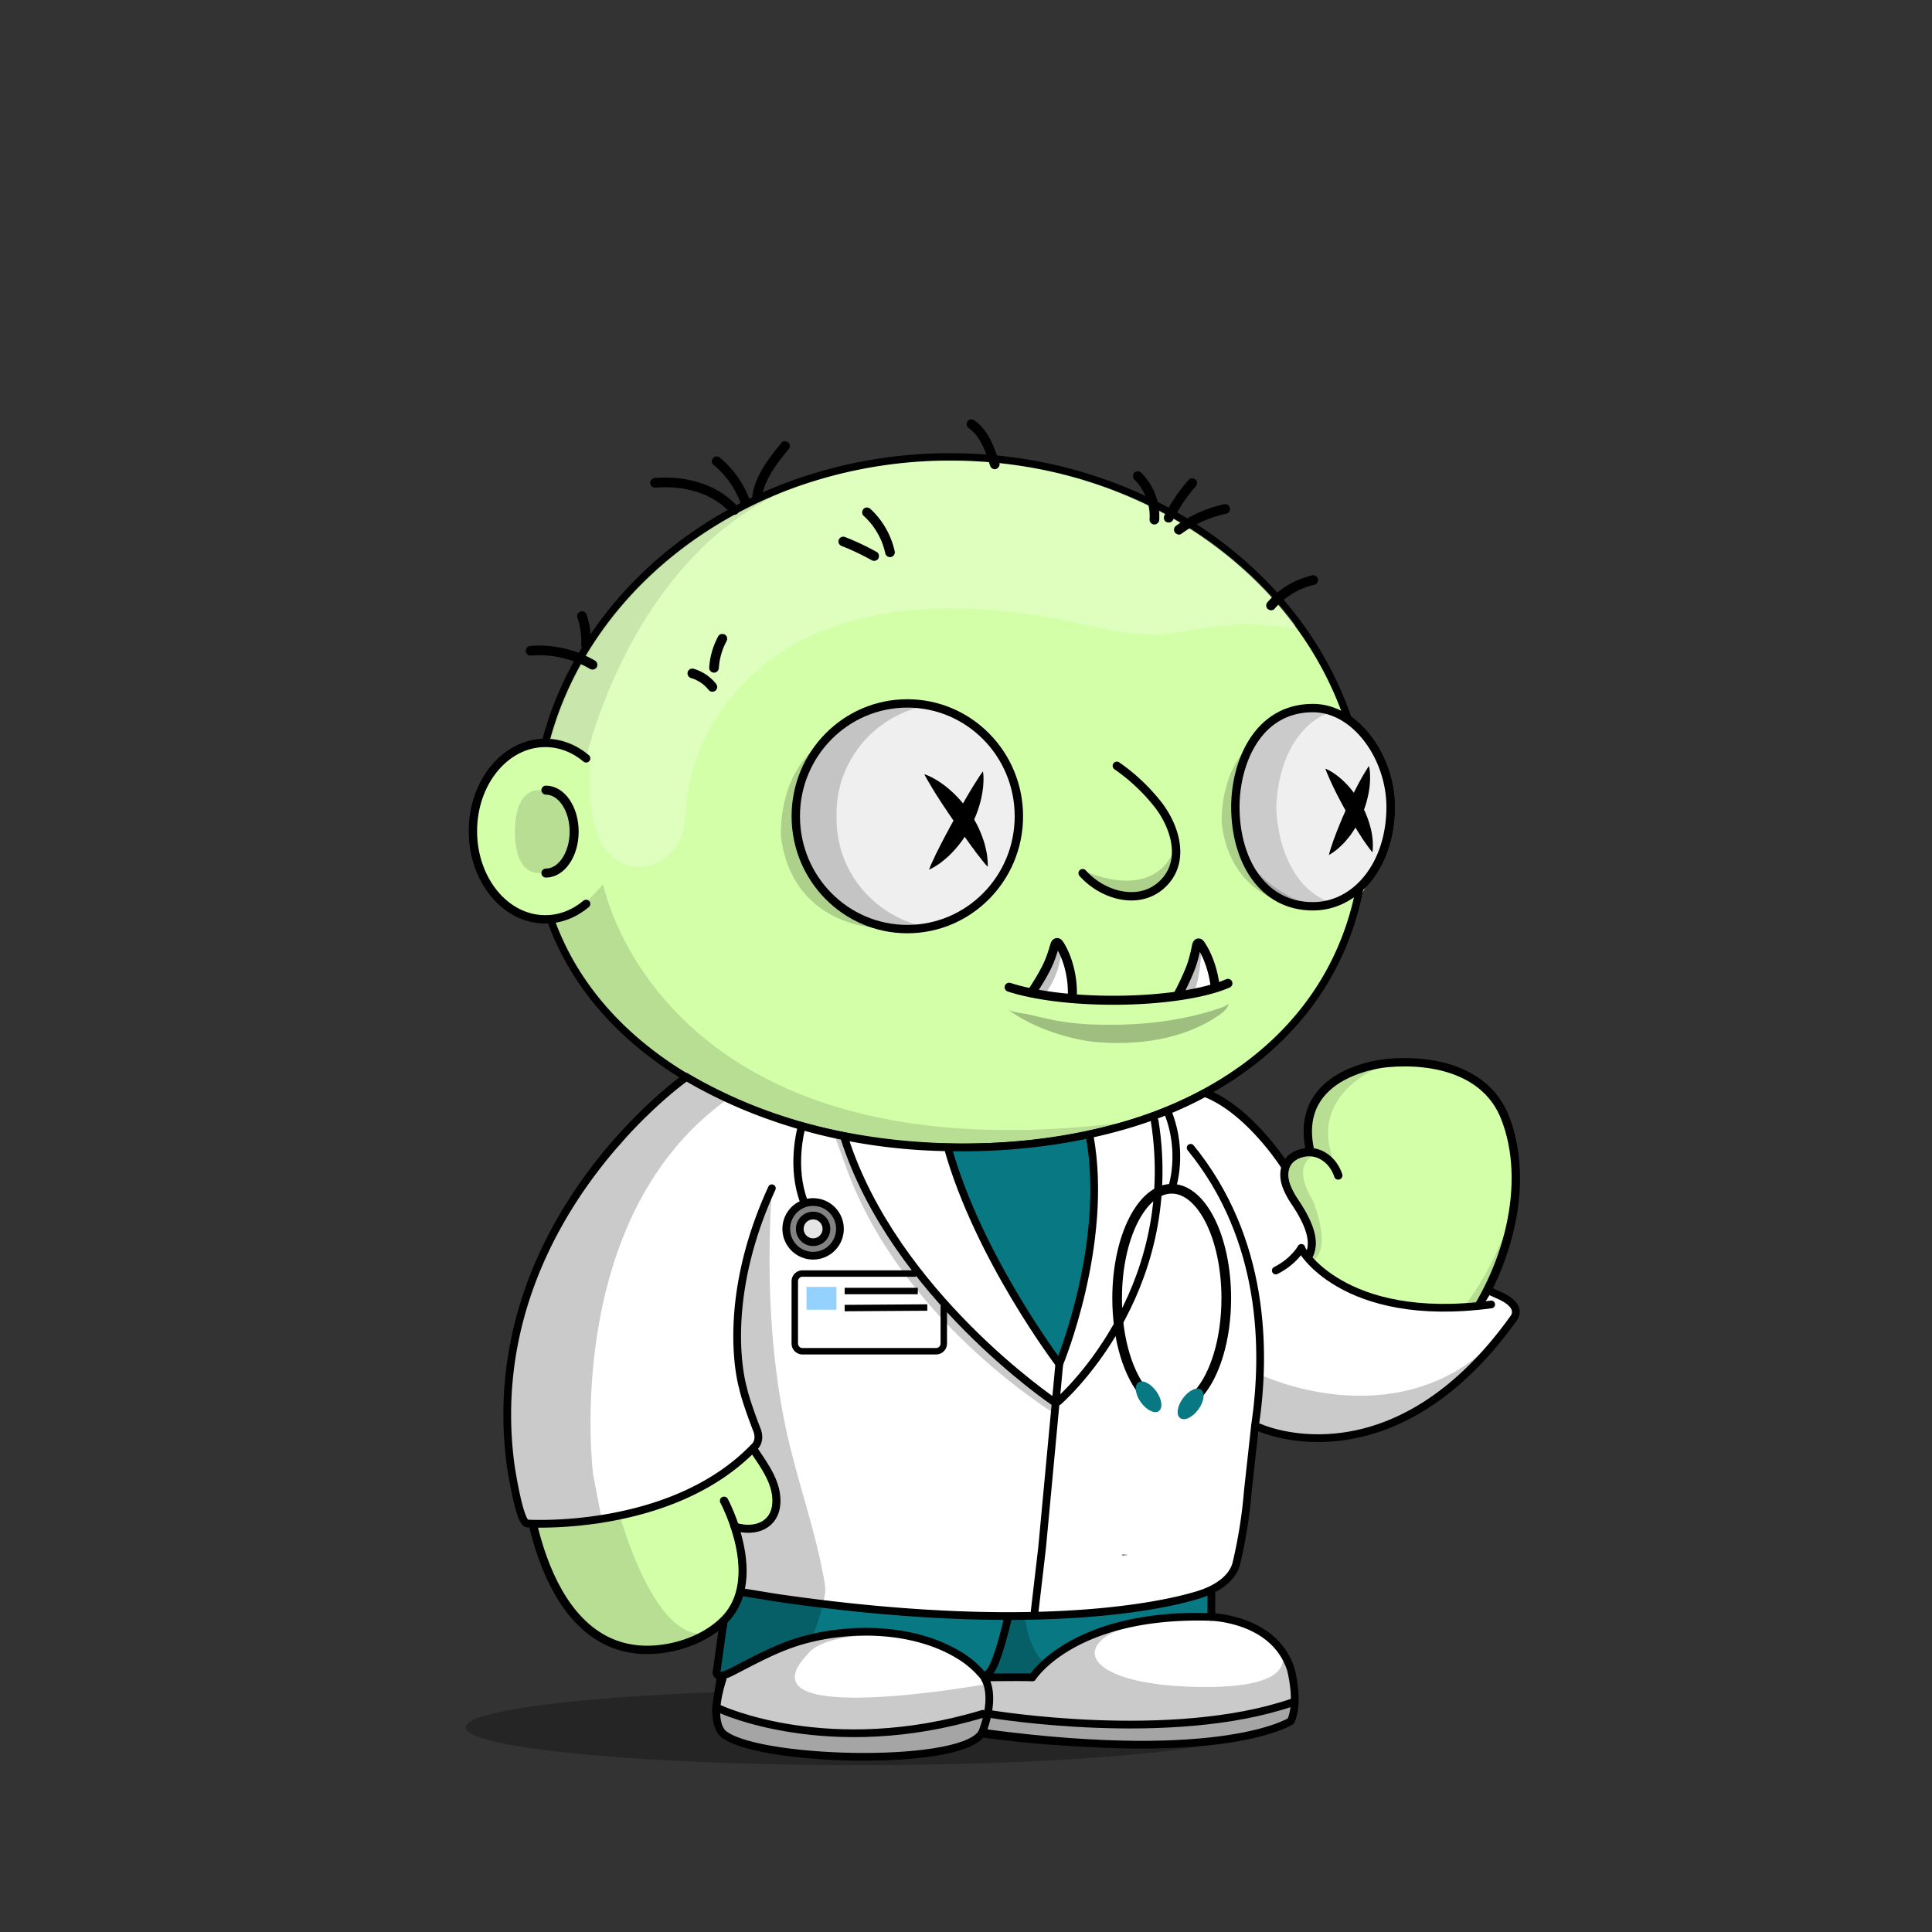 <svg xmlns="http://www.w3.org/2000/svg" xmlns:xlink="http://www.w3.org/1999/xlink" viewBox="0 0 3000 3000" width="100%" height="100%"><rect x="0" y="0" width="3000" height="3000" fill="#333333" stroke="none"/><defs><style>.cls-1-45{opacity:0.27;}.cls-2-45{fill:#d3ffa9;}.cls-3-45{opacity:0.13;}.cls-4-45,.cls-5-45{fill:none;stroke:#000;stroke-linecap:round;stroke-miterlimit:10;}.cls-4-45{stroke-width:13px;}.cls-5-45{stroke-width:14px;}</style></defs><g id="body_ground_shadwo-45" data-name="body ground shadwo"><ellipse class="cls-1-45" cx="1334.82" cy="2682.24" rx="612.02" ry="58.67"/></g><g id="body_color_copy_6" data-name="body color copy 6"><path class="cls-2-45" d="M1075.21,1684.92l-86.3,76.44-81.19,108.46-57.17,122.51-32.25,136.1-6.75,96.68,6.35,91.23L835,2395.21l31.39,75.86,38.09,50.13,47.54,31,78.62,9.8,53.8-18.18,39.91-27.63,14.26-12.89-9.88,50-15.22,91.24,2.66,29.33,13.85,17,51.09,17.73,78.1,16.35h75.62l66.58-5.32,48.93-8.42,52-13.82,24.82-6.52,41.94,6.07,126.13,9.16,99.75-.28,77.23-5.54,66.85-9.41,35-7.15,26.94-20.17,3.93-17.17-4.13-32.14-26.1-52.19-43.66-30.74-77-13.9,10.76-205.51s11.6-13.31,15.48-16.39,47-58.42,47-58.42l25-55.24,10.56-19.26,31.14,13.27,62.08,11.3,70.55-7.08,44-23.38,49.3-35.46,42.09-44.1,45.13-60.73,24.32-63.88,17.23-65.23,5.15-65.54-6.61-53.5-17.62-48.7-32.84-34.56-44.43-25.16-50.48-7-43.5-2.38-47.62,10.35-47.78,27.42L2036,1718.43l-4.92,39.57,4.92,33.29-26.16,5.63-11.5,8.85-4.35,6.33-38.65-58.25-40.72-31.51-40.6-26.81,31.43-17.16,63.7-49.54,45.12-49.55L2062,1514.7l25.66-53.08,19.46-60.16,51.16-91.84s1-80.93.15-82.7-29.24-83.39-29.24-83.39l-42.42-40.22-26.54-55.74-22.12-48.66-38.92-53.08-40.7-42.47-35.39-32.73-84.93-62.81-67.24-33.62-70.78-27.43-73.43-21.23L1533,712.27l-76.08-3.54-109.71,10.61-100.85,26.55-81.4,33.62-67.24,37.15-77,58.39L963.2,934.33l-61.93,81.39-29.2,69-23.37,63.1-6.32,5.84L794.78,1169l-33.87,33-22.55,52v62.59l15.25,50.65L781,1405l52.34,22.55,25.51,2.22,26.54,65.47,44.24,61.93,38.93,41.58,61.93,50.43,47.77,29.19Z"/></g><g id="body_shadow" data-name="body shadow"><g class="cls-3-45"><path d="M1094.33,1787.19s-201.47,157.92-147.5,509.15c0,0,56.62,258.34,152.17,239.76l-45.17,19.08L987.54,2562l-45-14-53-42.94L852,2442.22s-19.3-58-20-60.58-15.21-73-15.21-73l-4.07-66,3.05-93.58,14.8-87.89,24.13-80.54,29.56-68.17,35.67-59,31.53-47.85,30.94-37.14,43.33-39.74,34.35-32.8,20.29-14.44-27.3-18.43-64-47.48-59.57-58.39-27.71-38.8-42.45-63.51-.62-25.09,42.47-18.58,35.39-38s89.35,468.89,829,367.15c13.61-1.87-115.08,25.45-101.63,22.66l90.13-18.72,59.92-21.23,59.94-27.48,16.88,11.15s-138.51,121.21-481.78,97.32S1157.34,1736.76,1094.33,1787.19Z"/><path d="M887.11,1291.31c0,35.64-22.14,64.54-49.45,64.54s-38.13-28.59-38.13-64.23,10.82-64.85,38.13-64.85S887.11,1255.67,887.11,1291.31Z"/><path d="M1573.17,2594.76c5-22.44,11.15-45.09,15.5-66,9.65-46.4,21-93.08,27.47-140,1.38-10.09,10.82-41.24-4.4-41.86a345.39,345.39,0,0,0-47.38,1.36l-45,207c-2.76,12.73-5.54,25.71-4.26,38.67,1.7,17.12,10.15,32.84,11.64,50,1.1,12.68-9.17,31.37,0,42.38,4.14,5,11.17,6.24,17.6,7.11,54.93,7.46,110,10.25,165.29,12.64h.92l112.2-1.68a17.54,17.54,0,0,0,1.77-.12l105.39-13.38,40.32-6.53a15.92,15.92,0,0,0,7-3l13.67-10.24c19.81-14.84,7.66-38.52,6.72-57.27l-8.71-23.49-9.17-10c5.94,6.46-12.78,24.53-16.48,27.49-13.29,10.63-30,17-46.12,22-49.56,15.11-100.57,18.33-151.92,21.17-41.23,2.29-82.9,2.88-123.77-3.88-14.26-2.36-29.29-5.19-42.53-11.13C1581.78,2628.28,1568.73,2614.52,1573.17,2594.76Z"/><path d="M1964,2021.1s239.6,257.11,382-130.4l-20.31,76.86L2277.13,2057l-57.28,64.14-72.94,47.35-81.48,18.63-48.89-5-53.72-19.66v-31.7l5.41-52.55Z"/><path d="M2047.55,1791.7s-47.47,7.88-9.43,71.58c0,0,38.93,88.47-12.38,101.74,0,0,7.07-21.24,8.84-23s-1-30.6-1-30.6l-15.51-33.06s-18.7-31.29-20.56-36,4.37-40.57,4.37-40.57l22.84-10.07,20.1-2.71Z"/><path d="M2158.44,1650.06s-139.78,42.47-82.27,165.44l-16.53-15s-22.62-9.72-24.28-13.26-4.87-29.41-4.59-31.07,5.2-35,5.2-35l19.58-28,29.33-21.85Z"/><path d="M910.12,1177.54s78.74-358.22,369.81-437l-115,38.93-81,47.6-83.15,68.5-73.31,85.71-52.94,78.26-27.88,94,40.48,9.18Z"/><path d="M1527.19,2638.53,1517,2606.15a27.42,27.42,0,0,1,.89,6.92c0,37.38-77.63,67.68-173.4,67.68s-173.4-30.3-173.4-67.68c0-10.07,8.47-24.59,18.57-33.18l1.72-5.79a2.09,2.09,0,0,1-2.82-2.32L1229,2372.66a44.63,44.63,0,0,1,51.53-35c28.26,5,69.15,9.6,119.68,9.6-108.73,0-195.06-106.63-211.45-199.06-8.65-48.77-14.07-95.19-13.38-144.66.75-52.56,2.46-108.52,10.89-166.33a2.09,2.09,0,0,0-4-1.14c-22.2,50.76-92.27,233.07-29,385.72a1.4,1.4,0,0,0,.15.3l43,70.9a2.56,2.56,0,0,1,.24.56l4.42,17a62.9,62.9,0,0,1-1.35,36.2l-4.83,14.12a2.11,2.11,0,0,1-1.14,1.24l-26.61,11.66a2.06,2.06,0,0,1-1.07.16l-21.94-2.52a2.1,2.1,0,0,0-2.27,2.61l7.71,29.28a1.59,1.59,0,0,1,.06.38l3.63,49.69a2.11,2.11,0,0,1-.08.75l-14.6,49.1-.06.26-24.2,149.68a2.1,2.1,0,0,0,0,.79l6,26.41a2.08,2.08,0,0,0,1.18,1.45l59.31,26.68a2,2,0,0,0,.49.15l69,12.26.26,0,84.09,4h.26l60.19-4.53.24,0,83.39-16a1.05,1.05,0,0,0,.24-.06l40.42-13a2.09,2.09,0,0,0,1.43-1.73l6.33-50.94"/><path d="M1918.06,2248.79s-59.53,81.86-149.77,94c0,0,23,15,91.12-2.65l4.42-20.35,8.85-16.81,10.48-10.21"/></g></g><g id="Base_Body_V3" data-name="Base Body V3"><path class="cls-4-45" d="M1124.34,2330.45s65.27,121.25,0,185.71c-26,25.66-63.7,40.75-100.54,44.76-169.74,18.5-211.9-213.21-212.25-327.21-1.19-384.43,268.87-552.24,268.87-552.24"/><path class="cls-4-45" d="M1188.61,1822.33c-25.84,55.2-43,113.78-52.34,173.17-9.26,58.83-13.91,121.32.77,179.71,4.69,18.63,10.62,36.6,19.91,53.7,18.31,33.72,51.4,65.64,48.8,105.78-2.14,33.08-31.85,46-64.61,36.29"/><path class="cls-4-45" d="M1875.87,1822.33s102.57,98.45,91,287.14c0,0-3.62,117-95.28,193.58a25.6,25.6,0,0,0-9.21,18.23c-1.49,27.45-5.31,101.95-8.34,196,0,0,145.74-10.32,150.89,129,.65,17.51-12.29,33-30.87,37.34-61.79,14.38-217.56,40-453.39,7.15,0,0-171.42,71-375.08,8-21.91-6.79-35.72-26.6-33-47.6,3.64-28.11,11-75.14,26-147.9"/><path class="cls-4-45" d="M1142.45,2598.2s115.4-73.83,237.21-58.6,165.4,61,141,151.19"/><path class="cls-4-45" d="M1854.07,2517.33s-133.35-.74-200.62,45.13"/><line class="cls-4-45" x1="1511.37" y1="2594.76" x2="1564.29" y2="2347.39"/><path class="cls-4-45" d="M1962.82,2162.51c234.13,119.66,454.59-224.88,374-427.73-28.07-70.68-107.32-90.8-182.53-84.12,0,0-145.76,11-120.63,133.23"/><path class="cls-4-45" d="M2078,1825.24c-8.17-25.5-34.33-44.87-63.48-32.33-21.57,9.27-24.07,30.78-17,49.43a121.09,121.09,0,0,0,13,24.25c40.21,59.72,25.13,80.86,13.07,95.56"/><path class="cls-4-45" d="M1994,1809.24s-53-83.28-120-110.78"/><path class="cls-4-45" d="M910.12,1403.57c-18.06,15.13-39.93,24-63.49,24-62,0-112.3-61.34-112.3-137s50.28-137,112.3-137c23.56,0,45.43,8.85,63.49,24"/><path class="cls-5-45" d="M847.68,1226.92c24.22,0,43.86,28.83,43.86,64.39s-19.64,64.39-43.86,64.39"/><path d="M2129.2,1143.53a144,144,0,0,0-31.17-30.72,536.58,536.58,0,0,0-23-56.35c-32.82-68.83-79.79-130.63-139.61-183.69s-129.34-94.63-206.81-123.7c-80.17-30.08-165.32-45.33-253.08-45.33a723.09,723.09,0,0,0-219.4,33.67,674.64,674.64,0,0,0-187.55,93.24c-56,39.93-104,87.44-142.51,141.21-39.24,54.78-67.57,114.53-84.18,177.58a5.75,5.75,0,0,0,11.12,2.93c16.26-61.69,44-120.17,82.41-173.82,37.78-52.73,84.83-99.34,139.84-138.54a663,663,0,0,1,184.36-91.64,711.53,711.53,0,0,1,215.91-33.13c86.38,0,170.17,15,249,44.6,76.14,28.57,144.52,69.46,203.22,121.54s104.7,112.6,136.85,180a522.14,522.14,0,0,1,24.57,61.08c1.7,1.17,3.39,2.41,5.06,3.7.85.67,1.71,1.35,2.55,2l.54.43c.91.76,1.82,1.54,2.72,2.34l.82.73c.88.79,1.76,1.59,2.63,2.42.22.2.43.42.65.63a141.8,141.8,0,0,1,14.69,16.6c21.6,28.51,34,65.55,34,101.63,0,40.38-11.31,77.31-31.91,104.43h0c-.65.86-1.31,1.7-2,2.53-.89,1.11-1.79,2.18-2.69,3.24l-1,1.09c-.6.69-1.2,1.36-1.81,2-.38.42-.77.83-1.16,1.25-.57.6-1.14,1.19-1.72,1.78-.39.4-.78.81-1.18,1.2-.91.9-1.83,1.8-2.76,2.66-20,109.66-76.83,202.64-167.34,272.26-54.72,42.09-120.47,74.65-195.41,96.79s-157.82,33.42-245.91,33.42c-73.58,0-145.3-7.85-213.16-23.33S1154,1714,1098,1684.31c-117.39-62.14-199.49-151.36-237.44-258a5.75,5.75,0,0,0-10.83,3.85c38.92,109.43,122.91,200.84,242.89,264.35,56.87,30.1,120.69,53.35,189.67,69.09,68.7,15.67,141.28,23.62,215.72,23.62,89.2,0,173-11.4,249.17-33.89,76.31-22.54,143.31-55.75,199.16-98.7,91.16-70.12,149-163.31,170.49-273.08a136.34,136.34,0,0,0,12.27-13.43c23.68-29.62,36.73-70.49,36.73-115.08C2165.83,1214.15,2152.48,1174.25,2129.2,1143.53Z"/></g><defs><style>.cls-1-98{fill:#087882;}.cls-2-98{fill:#fff;}.cls-3-98{opacity:0.21;}.cls-4-98{fill:#a5a5a5;}.cls-5-98,.cls-6-98,.cls-8-98{fill:none;}.cls-1-980-98,.cls-5-98,.cls-6-98,.cls-8-98,.cls-9-98{stroke:#000;}.cls-1-980-98,.cls-5-98,.cls-8-98,.cls-9-98{stroke-linecap:round;stroke-linejoin:round;}.cls-1-980-98,.cls-5-98,.cls-9-98{stroke-width:12px;}.cls-6-98{stroke-miterlimit:10;stroke-width:10px;}.cls-7-98{fill:#94d1ff;}.cls-8-98{stroke-width:15px;}.cls-9-98{fill:#828282;}.cls-1-980-98{fill:#e5e5e5;}</style></defs><g id="DOCTOR"><path class="cls-1-98" d="M1143.49,2378.43l9.19,46.17-4.2,50.83-24.14,40.73-6.93,21.53-4.28,55.46,9.83,8.21s48.6-23.46,50-24.14,73.08-30,73.08-30l65.57-11.95,80.86,1.88,57.26,14.11,52.28,27.53,26.72,26h69.82l27.7-24.83,51.88-33.4,64.3-26.7,67.37-7.18L1881,2508V2360.75l-35,14.58L1757,2391.81,1653.45,2404l-90.82-.65-48.94-2.17s-51.23-4.41-54.59-5.18-96-9.41-96-9.41l-109.65-17.88-52.7-11.16-13.18,11.16-20.7,5.17-22.59-1.29Z"/><path class="cls-2-98" d="M1063.1,1674.39l-50.45,42.43-49.43,59.57-53.57,57.71-51.27,83.11-35.76,81.07L802.85,2065l-11.59,67.2-3.59,67.6,3.1,57.15,16.7,89.57,11.29,19.1,67.8-1.51s77.88-11.3,82.94-12.36,88-28,88-28,38.65-11.35,72.63-41.05c3.43-3,47.41-49,47.41-49l-29-39.8,17.53,24.82,5,28.39,11.84,22,19.22,37.5v44l-26.81,23.48-31.72,4.31,9.86,30-3.2,60.63,160,25.28,85.11,8,116.14,2.4,133.49,2.65,100.09-7.11,91.93-19.19,54.86-18.07,28.23-36.15,28.78-212.69,26.94,4.5,34.78,12,56.17,1.69,57.76-10,80.19-34.82,51.75-37,39.31-37,39.81-46.5,18.19-27.85-5.64-14.78-31.9-18.59-13.41,21.32-96.41,3.67-139.66-40.73-44.47-45.46h8.6l5.29-22.42-16.28-41-23.93-36.09-6.62-20,4.22-16.66-57.12-67.69-21.22-18-44.95-25.25-47.17,22.8L1791.22,1734l-99.06,27.11,6.94,58.66-5.56,108.52-25,120.83-25.32,66.49-15.62-21.84-45.45-75.58-52.72-89.9-27.75-60.85L1477,1799.94l-5.21-17.63-112.59-9.09-83.65-16.94L1194,1730.87l-65.64-26.48Z"/><path class="cls-2-98" d="M1125.93,2604.73l-8.52,32.49-4.28,35.23,6.4,15.67,20.31,13.58,62.55,16s72.5,8,75.32,8.2,77.63,2,77.63,2,59.24-3,61.41-3.19,54.23-8,54.23-8l39.78-13.7,15.37-15.43,40.2,7.94s73.45,7.51,77,7.8,76.15,8.32,84,4.95,96.88-.33,96.88-.33,76.4-6.79,79.36-7.23,46.19-8.74,48.73-9.39,38.21-12.13,39.81-12.82,14.62-12,14.62-12l3.22-41.4-11-46.84s-26.09-33.72-28-35.26-44.71-23.77-44.71-23.77L1872,2508.62l-79,5.79-62.16,16.22-57.43,18.16-44.22,29.84-26.12,28.58-66.87-2.48-28.51-20.37-45.8-31.85L1401,2539.24l-50.6-5.08-67.77,6.36-48,6.34-40.23,18.36-40.24,18.35Z"/><path d="M1378.24,2539.7l17,1C1389.33,2540.23,1383.67,2539.92,1378.24,2539.7Z"/><path d="M1988.57,2562.78a33.76,33.76,0,0,0-3-5.2Z"/><path d="M1742.13,2413.93c.39.42.76.86,1.11,1.31,2.4-.24,5.3-.54,8.65-.93Q1747,2414.09,1742.13,2413.93Z"/><path class="cls-3-98" d="M2002.32,2586.24l-13.75-23.46c7.44,15.51,16.2,60.17-132.76,56.56-180-4.36-197.69-72.55-86.26-98.8l-44,5.5-49.76,21.18-32.62,22-18.21,13s-23.22-5.07-34.13-72.28c-5.31,1.13-10.62,1-16,.63-3.26-.07-6.53-.22-9.79-.51l-9.85,40.74-22.25,49,2.24,26-2.24-11s-390.81,71.13-278.57-46.4c0,0,19.16-32.9,123.84-28.69l-73-4.13-47.65,11.65s7.69-11.65,15.5-38.86c3.09-10.77,6.25-21.48,7.83-32.59,1.69-11.84-1.32-23.31-3.57-35-14.51-75.4-41.12-147.56-57-222.54-20.92-98.78-27.25-200.46-24.92-301.24q.82-36,3.16-71.86L1181,1887.17l-23.75,78.77-11.83,83.22v56.53l8.09,48.57,4.08,22,5.81,11.41,5.29,14.91,4.25,19.76-2,24.76,8,14.9,19.59,34.7,9.18,27-5.72,26.86-14.45,18.11-20.7,5.17-25.73-2.94,7.34,22.71,3.52,39.2-3.52,42.54-13.7,28.46L1123,2520.45l-5.56,41.68-4.27,37.52,23.95-4L1122,2607.21l-4.56,30-6.77,29.57,8.89,21.33,24,18.27,41.16,8.12,30.65,5.19,113.08,7.58h68.4L1462,2717l48.76-13.86,15.37-15.43,5-34.17,4.38-23.64.67,7.65-7,41.08,3.77,12.82,61.29,7.35,67.43,5.53,80.83,3.69s84.76-.23,89.14-.62,56.14-5,61.5-5.55,48.33-17.89,53.7-14.14,53-15.21,53-15.21l10.08-21.92Z"/><path class="cls-3-98" d="M1311.57,1768.28l26,65.82,75.7,131.84,76.35,83.22,72.27,68.73L1636,2176.3v17.63s-241.8-147.54-324.39-387.89l-16.5-44.89Z"/><path d="M1489.75,1791.89l69.72,56.72,42.29-2s-25.14-57.52-15.78-69.17l-96.23,4.85-5.13,4.77Z"/><path d="M1673.44,1786.86s32.43,112.36-40.83,309.3l12.25,21.73,13.77-31.42,14.81-47.31,18.72-66.87,6.94-79.69-.37-65.54-6.57-49.6v-16.31Z"/><path class="cls-3-98" d="M1956.25,2134.27s204.5,98.48,357-44.46l-33.56,38.76-39.22,34.67-64.12,36.59-49.46,18.92-55.75,12.9h-53l-42.43-8-26.94-9.36Z"/><path class="cls-3-98" d="M1063.1,1674.39l-47.26,39.75-58.11,68.17-58.18,66.3-51.87,79.72-25.06,70L800,2078.08l-12.29,84.08v52.09l5.21,60.68,5,29,20.92,61.71,12.11,7,104.44-7.6-14.45-76.17s-50.63-397.35,209.22-582.49l-32.39-18.56Z"/><polygon class="cls-1-98" points="1471.81 1782.31 1494.77 1848.61 1547.11 1958.52 1598.27 2045.09 1643.19 2115.65 1673.44 2039.16 1687.29 1958.52 1695.03 1899.23 1695.03 1840.98 1692.16 1782.31 1692.16 1761.15 1644.86 1770.04 1593.22 1776.39 1532.97 1782.31 1471.81 1782.31"/><path class="cls-4-98" d="M1109,2660.75l8.43,30.65,26.16,15,64.17,12.18s74.89,7.51,79.13,7.63,81.88,5.6,84,4.9,66.43-9.31,72.85-10.26S1500,2708.2,1500,2708.2l26.13-20.54s26.14,7.46,28.27,6.73,107.29,9.89,107.29,9.89,103.23,4.88,111.26,4.85,85.68-.62,85.68-.62l77.65-12.55,46.58-8.3,27-15.21.47-28.88-28.91,7.76-55.06,15.53-98.82,5.59s-84,5.84-88.94,6.13-65.19-6.13-65.19-6.13-64-2.76-68.22-3.47-72.25-8.23-72.25-8.23l-13.16,3.29-48.71,13.89-88.94,11.52-69.88,1.41-62.83-3.49-44.47-9.44-56.5-17.18-31.07-7.26Z"/><path class="cls-5-98" d="M1565.57,2510.44c-9.93,42.63-22,83.63-32.6,89.33"/><path class="cls-5-98" d="M2315.53,2025.52c-232.27,31.22-298.8-89.2-294.79-87.84,0,0-10.85,20.55-39.7,35.19"/><path class="cls-5-98" d="M1948.75,2214.25c17.43-117.38,15.35-290.35-99.93-431.94"/><path class="cls-5-98" d="M1123,2601.36a69.4,69.4,0,0,0,14.12-5.73c35.83-18.28,69.61-37.3,108.92-48.43,76.66-21.71,174.82-19.2,243.91,23.36a146.94,146.94,0,0,1,38.78,34.17s61.56-.83,74.39,0c0,0,63.35-100.84,277.89-94"/><path class="cls-5-98" d="M1692.16,1764.75c30,167-47.3,353.14-47.3,353.14l-26.7,285.5L1606.28,2505"/><path class="cls-5-98" d="M1643.19,2176.3S1835.55,2011,1793,1740.75"/><path class="cls-5-98" d="M1644.86,2117.89s-125.47-165.31-173-335.58"/><path class="cls-5-98" d="M1636,2176.3s-246.76-166.67-324.39-408"/><path class="cls-5-98" d="M1529.55,2607.21s17.1,24.24-3.42,80.45"/><path class="cls-5-98" d="M1117.41,2653.49s169.87,79.9,408.72,7.72"/><path class="cls-5-98" d="M2313.22,2004.69l18.07,8.23c34.22,16.53,19.2,33.88,19.2,33.88-188.65,263.67-393.73,170.27-393.73,170.27l-8-2.82-11.06,100.57A755,755,0,0,1,1920,2426.94c-5.75,23.95-29.58,38.76-51.12,46.75,0,0-195.41,75.1-661.86,7.47l-53.64-8.71"/><path class="cls-5-98" d="M2033.36,1947.16c6.43-15,5.88-38-22.81-80.57a121.09,121.09,0,0,1-13-24.25c-3.75-9.87-4.82-20.55-1.79-29.78l-1.76-3.32s-53-83.28-120-110.78l-3.84-1c-50.06,27.29-104.51,46.27-159.85,59.54-85.79,20.59-174.55,27.47-262.6,23.82-85.88-3.56-171.31-19.36-252.31-48.28a758.19,758.19,0,0,1-130.78-60.84l-1.51,2.67S743.34,1901,792.88,2274.93c0,0,13.49,91.2,25.88,90.72,0,0,224,14.69,352.2-118.51,0,0,12.06-9.23,3.65-28.7,0,0-16.58-42.42-21.12-64.18,0,0-38.4-127.29,45.07-309.13"/><path class="cls-5-98" d="M1881,2473.77v37s97.76,2.21,123.42,81.28c0,0,13.68,50.86,0,80.4,0,0-102.61,67.89-471.42,19l-6.84-3.74c-20.53,56.2-340.32,49-400.17,6.61,0,0-27.93-12.67-4-87.06l1-5.85c-14.24,3.54-9.83-8.21-9.83-8.21l8.56-62.17,2.65-14.82c38.79-38.31,31.48-96.68,19.15-137.73l-2.35-7.45c32.76,9.68,62.47-3.21,64.61-36.29,2-30.84-17.07-56.83-34.32-82.51"/><path class="cls-5-98" d="M1539.24,2661.76s279.3,46.5,467.43-18.19"/><path class="cls-6-98" d="M1465.51,2027.21v59a12,12,0,0,1-12,12H1246.14a12,12,0,0,1-12-12v-96.68a12,12,0,0,1,12-12h176.28"/><line class="cls-6-98" x1="1311.57" y1="2004.69" x2="1425.18" y2="2004.69"/><line class="cls-6-98" x1="1311.57" y1="2031.16" x2="1439.88" y2="2030.31"/><rect class="cls-7-98" x="1252.36" y="1998.28" width="46.46" height="35.41"/><path class="cls-8-98" d="M1779.39,2165.92c-26.62-28.68-44.71-85.07-44.71-149.93,0-93.93,37.93-170.07,84.73-170.07s84.74,76.14,84.74,170.07c0,63.93-17.58,119.62-43.57,148.67"/><ellipse class="cls-1-98" cx="1791.46" cy="2180.15" rx="14.78" ry="27.43" transform="matrix(0.81, -0.58, 0.58, 0.81, -932.07, 1442.06)"/><ellipse class="cls-1-98" cx="1848.82" cy="2180.15" rx="27.43" ry="14.78" transform="translate(-1002.62 2381.26) rotate(-53.74)"/><path class="cls-5-98" d="M1819.41,1845.92s19.72-55.22-6.18-119.41"/><path class="cls-5-98" d="M1243.78,1753.85s-15.91,58.91,4.78,112.64"/><circle class="cls-9-98" cx="1262.59" cy="1908.18" r="41.69"/><circle class="cls-1-980-98" cx="1262.59" cy="1908.18" r="20.69"/></g><defs><style>.cls-1-287{fill:#fff;opacity:0.24;}</style></defs><g id="Hair_BalD_Hairs" data-name="Hair_BalD Hairs"><path class="cls-1-287" d="M916.28,1182.4c-1.87,35.57-.91,73,9.69,107.3,9.28,30,28.64,52.91,61.35,55.64,35.58,3,65.47-22.6,73.33-56.5,3.59-15.49,4.1-31.51,5.89-47.32,13-115.17,96.09-213.91,201.46-258.25,118.51-49.86,249.32-44.94,373.34-22.52,57.28,10.35,118.78,30.8,177.38,22.63,35.51-5,70.94-13,106.88-14.1a381.85,381.85,0,0,1,80.51,6.53,4.35,4.35,0,0,0,4.29-6.86h0a588.79,588.79,0,0,0-80.87-87.57c-58.71-52.08-127.08-93-203.23-121.54-78.87-29.59-162.66-44.6-249-44.6a711.63,711.63,0,0,0-215.91,33.13A663.27,663.27,0,0,0,1077,840c-55,39.2-102.06,85.81-139.83,138.54-37.34,52.12-64.57,108.8-81,168.55,0,0,34.11,1.72,60.45,26.16a5.79,5.79,0,0,1,1.88,4.09,6.05,6.05,0,0,1-1.45,4.05Z"/><path d="M1145.48,786.56a129.26,129.26,0,0,0-41.79-30.36,163.7,163.7,0,0,0-55.45-14,196.64,196.64,0,0,0-31.08.08,8,8,0,0,0-5.3,2.2,7.59,7.59,0,0,0-2.2,5.3c.17,3.8,3.31,7.83,7.5,7.5a191,191,0,0,1,40.63,1l-2-.27a152.55,152.55,0,0,1,38.48,10.33l-1.79-.76A130.57,130.57,0,0,1,1116,780.46q1.38.94,2.73,1.95l1.35,1,.66.51-.52-.41c1.75,1.39,3.48,2.81,5.16,4.28a117,117,0,0,1,9.52,9.38,7.57,7.57,0,0,0,10.61,0,7.68,7.68,0,0,0,0-10.61Z"/><path d="M1182.61,774.51a100.41,100.41,0,0,1,7.05-25.2l-.76,1.79a145.82,145.82,0,0,1,12-22.29c2.34-3.6,4.8-7.12,7.33-10.59q1.9-2.6,3.87-5.16l1-1.28-.47.61.43-.55,2.13-2.72c3-3.79,6-7.55,9.1-11.3a8.09,8.09,0,0,0,2.2-5.31,7.65,7.65,0,0,0-2.2-5.3c-2.74-2.51-8-3.25-10.6,0-15.94,19.61-31.94,39.56-40.62,63.61a96.87,96.87,0,0,0-4.91,19.71c-.28,2.09-.36,3.87.76,5.77a7.5,7.5,0,0,0,10.26,2.7c1.51-1,3.19-2.61,3.45-4.49Z"/><path d="M1164.81,778.18A155.13,155.13,0,0,0,1131,722.9a144.52,144.52,0,0,0-12.91-12,8.06,8.06,0,0,0-5.3-2.2,7.66,7.66,0,0,0-5.31,2.2c-2.52,2.75-3.24,7.95,0,10.6a144.2,144.2,0,0,1,19.44,19.31c.7.84,1.39,1.68,2.07,2.54.34.43.7.84,1,1.29,0-.07-1.15-1.51-.42-.55.2.28.41.55.62.82q2,2.7,3.93,5.5,3.81,5.58,7.09,11.5a147.92,147.92,0,0,1,6.8,14l-.76-1.79c1.11,2.64,2.15,5.31,3.1,8a8,8,0,0,0,3.45,4.48,7.68,7.68,0,0,0,5.78.76c3.64-1.18,6.64-5.27,5.24-9.23Z"/><path d="M1834.25,829a190.73,190.73,0,0,1,37.91-21.45l-1.79.75a191.41,191.41,0,0,1,34.09-10.75c3.85-.83,6.44-5.53,5.24-9.23a7.68,7.68,0,0,0-9.22-5.24,197.05,197.05,0,0,0-59,23.23q-7.61,4.51-14.75,9.73a8.14,8.14,0,0,0-3.45,4.49,7.68,7.68,0,0,0,.76,5.78c2,3.13,6.87,5.16,10.26,2.69Z"/><path d="M1800.09,806.89A95.85,95.85,0,0,0,1772,734c-2.8-2.77-7.86-3-10.61,0a7.62,7.62,0,0,0,0,10.6c2,2,3.9,4,5.69,6.21.43.51.84,1,1.26,1.55,1,1.18-1.09-1.45-.19-.25l.61.8c.83,1.13,1.64,2.28,2.42,3.44a90.39,90.39,0,0,1,8,14.81l-.76-1.8a90.45,90.45,0,0,1,6.33,23.15l-.26-2a87.39,87.39,0,0,1,.58,16.41c-.23,3.92,3.62,7.67,7.5,7.5a7.68,7.68,0,0,0,7.5-7.5Z"/><path d="M1821.21,807.76q5.74-11.21,12.52-21.85,3.39-5.31,7-10.45,1.82-2.57,3.7-5.09l1.9-2.52.41-.53c.49-.65-.52.67-.49.63.36-.48.74-1,1.11-1.42q4.44-5.67,9.2-11.07a8,8,0,0,0,2.2-5.3,7.66,7.66,0,0,0-2.2-5.31c-2.83-2.6-7.84-3.15-10.61,0a274.61,274.61,0,0,0-30.72,42.51q-3.69,6.32-7,12.83c-1.79,3.49-1,8.3,2.69,10.26,3.43,1.81,8.35,1,10.26-2.69Z"/><path d="M1389.21,855.58A127.43,127.43,0,0,0,1362.74,802a118.71,118.71,0,0,0-11.2-11.78c-2.89-2.65-7.78-3.07-10.6,0-2.65,2.89-3.09,7.78,0,10.61a120.69,120.69,0,0,1,8.82,9c1.43,1.63,2.82,3.29,4.16,5l.5.64c-.76-1-.9-1.17-.43-.55l1,1.3c.6.82,1.19,1.64,1.78,2.48a121.87,121.87,0,0,1,12.26,22.2l-.76-1.79a119,119,0,0,1,6.5,20.51,7.56,7.56,0,0,0,9.23,5.24,7.67,7.67,0,0,0,5.23-9.23Z"/><path d="M1361.18,857a402.09,402.09,0,0,0-49.76-23.4,7.51,7.51,0,0,0-8.47,11,8.69,8.69,0,0,0,4.49,3.45q4.85,1.89,9.66,3.92l-1.8-.76a390.66,390.66,0,0,1,38.3,18.72c3.43,1.91,8.35.94,10.27-2.69s1-8.22-2.69-10.26Z"/><path d="M923.89,1025.77a173.27,173.27,0,0,0-77.75-23.09,164.35,164.35,0,0,0-22.3.35,8,8,0,0,0-5.3,2.2,7.63,7.63,0,0,0-2.2,5.3c.17,3.78,3.31,7.85,7.5,7.5a164.05,164.05,0,0,1,35.37.88l-2-.27a166.78,166.78,0,0,1,42.11,11.46l-1.79-.76a166.89,166.89,0,0,1,18.78,9.38c3.39,2,8.36.9,10.26-2.69a7.64,7.64,0,0,0-2.69-10.26Z"/><path d="M917.55,1001.7a135.31,135.31,0,0,0-6.52-47c-1.21-3.73-5.25-6.53-9.23-5.24-3.71,1.2-6.54,5.23-5.23,9.23a130.42,130.42,0,0,1,5.23,22.93l-.26-2a130.6,130.6,0,0,1,1,22.1,7.56,7.56,0,0,0,7.5,7.5,7.67,7.67,0,0,0,7.5-7.5Z"/><path d="M1551.86,719c-6.15-19.43-12.92-39.36-26.41-55.06a69.64,69.64,0,0,0-13.23-11.78,7.49,7.49,0,0,0-10.26,2.69c-2,3.82-.76,7.87,2.69,10.26l1.23.87c.46.33,1.91,1.55,0,0,.67.56,1.36,1.09,2,1.66q2.11,1.8,4.07,3.8t3.71,4.14l.93,1.15c.81,1-1.21-1.6,0-.05.56.75,1.1,1.5,1.63,2.26A110.21,110.21,0,0,1,1529,699.08l-.76-1.79c3.54,8.39,6.37,17.05,9.11,25.72,1.18,3.74,5.27,6.52,9.23,5.24,3.75-1.21,6.5-5.22,5.24-9.23Z"/><path d="M1979,945.45a121.73,121.73,0,0,1,15.6-15.11c.36-.3.73-.59,1.1-.88s1.37-1.07.35-.29.25-.18.52-.39l1.14-.84c1.46-1.07,2.95-2.11,4.45-3.11q4.53-3,9.3-5.64,5.49-3,11.24-5.43l-1.79.75a123.45,123.45,0,0,1,20.3-6.53,7.56,7.56,0,0,0,5.24-9.23,7.67,7.67,0,0,0-9.23-5.23,131.08,131.08,0,0,0-56.62,29.06,119.86,119.86,0,0,0-12.21,12.27,7.94,7.94,0,0,0-2.2,5.3,7.61,7.61,0,0,0,2.2,5.3c2.81,2.59,7.87,3.17,10.61,0Z"/><path d="M1111.48,1061.32a69.39,69.39,0,0,0-34.45-22.88c-3.76-1.11-8.34,1.34-9.22,5.24a7.66,7.66,0,0,0,5.23,9.23,64.59,64.59,0,0,1,6.8,2.42l-1.79-.75a64.5,64.5,0,0,1,13.17,7.62c.81.61-.39-.36-.57-.44a4.22,4.22,0,0,1,.78.63c.47.38.93.76,1.39,1.16,1,.83,1.9,1.68,2.81,2.57a62.62,62.62,0,0,1,5.24,5.8,7.49,7.49,0,0,0,5.3,2.2,7.66,7.66,0,0,0,5.31-2.2,7.52,7.52,0,0,0,2.19-5.3,8.63,8.63,0,0,0-2.19-5.3Z"/><path d="M1116.25,1037q.26-4,.79-8.08l-.27,2a110.2,110.2,0,0,1,7.47-27.33l-.75,1.79q2.1-5,4.69-9.75c1.87-3.45,1-8.33-2.69-10.26-3.5-1.85-8.27-1-10.26,2.69a117.68,117.68,0,0,0-14,48.94c-.24,3.92,3.62,7.67,7.5,7.5a7.68,7.68,0,0,0,7.5-7.5Z"/></g><defs><style>.cls-1-260{fill:#efefef;stroke:#000;stroke-linecap:round;stroke-miterlimit:10;stroke-width:13px;}.cls-2-260{opacity:0.18;}.cls-3-260{opacity:0.15;}</style></defs><g id="DED_EYES" data-name="DED EYES"><ellipse class="cls-1-260" cx="1408.9" cy="1267.47" rx="173.21" ry="175.21"/><path class="cls-1-260" d="M2159.33,1253c0,90.32-54,154.3-120.54,154.3-79.61,0-120.54-73-120.54-154.3,0-67.34,33.49-153.54,120.54-153.54C2105.36,1099.47,2159.33,1176.24,2159.33,1253Z"/><path class="cls-2-260" d="M1299,1271.76c0-.91,0-1.81,0-2.72h0c0-.52,0-1,0-1.57s0-1,0-1.57h0c0-.91,0-1.81,0-2.73,0-83.72,61-153.38,141.56-168.06a176.42,176.42,0,0,0-31.65-2.86c-95.66,0-173.21,76.53-173.21,170.92,0,.91,0,1.82,0,2.72h0c0,.52,0,1,0,1.57s0,1,0,1.57h0c0,.91,0,1.81,0,2.72,0,94.4,77.55,170.92,173.21,170.92a176.42,176.42,0,0,0,31.65-2.86C1360,1425.15,1299,1355.49,1299,1271.76Z"/><path class="cls-3-260" d="M1981.8,1254.76h2.94l-3-.12c0-.37,0-.74,0-1.11s0-.75,0-1.12l3-.11h-2.94c2.92-69,32.43-130.24,87.37-147.63a96.19,96.19,0,0,0-30.38-4.92c-76.12,0-116.86,70.93-120.29,152.66h-.1c0,.37,0,.74,0,1.11s0,.74,0,1.11h.1c3.43,81.74,44.17,152.67,120.29,152.67a96.19,96.19,0,0,0,30.38-4.92C2014.23,1385,1984.72,1323.74,1981.8,1254.76Z"/><path class="cls-2-260" d="M1276,1153.56S1132.63,1355,1376.16,1441.83c0,0-143.73,5.17-163.45-142C1212.71,1299.87,1205.71,1203.08,1276,1153.56Z"/><path class="cls-2-260" d="M1953.91,1145.73s-128.54,184.84,89.78,264.47c0,0-128.85,4.74-146.53-130.24C1897.16,1280,1890.88,1191.16,1953.91,1145.73Z"/><path d="M1526.29,1197.75a53.66,53.66,0,0,1,.7,5.87l.16,2.93c0,1,0,1.93,0,2.9.07,3.9-.22,7.71-.5,11.57a153.87,153.87,0,0,1-3.92,22.55c-1,3.67-1.94,7.37-3.14,11s-2.46,7.19-3.84,10.73-3,7-4.53,10.45-3.41,6.79-5.18,10.15l-2.74,5-3,4.84c-2.07,3.2-4.07,6.43-6.31,9.5a169,169,0,0,1-14.58,17.59c-1.31,1.39-2.65,2.75-4,4.11s-2.67,2.71-4.15,3.95c-2.89,2.52-5.83,5-8.84,7.35l-2.28,1.75a23.65,23.65,0,0,1-2.34,1.69c-1.63,1.06-3.22,2.14-4.89,3.14a100.27,100.27,0,0,1-10.23,5.65,113.41,113.41,0,0,1,4.36-10.79c1.55-3.45,3.25-6.72,4.73-10.15s3.17-6.63,4.85-9.84c.86-1.58,1.62-3.24,2.41-4.86s1.6-3.23,2.43-4.82c3.4-6.29,6.5-12.71,10-18.86.87-1.53,1.64-3.13,2.47-4.69s1.66-3.11,2.5-4.67l2.58-4.61,2.47-4.68,2.56-4.63c.88-1.53,1.75-3.06,2.57-4.63,1.67-3.11,3.38-6.2,5.18-9.26s3.42-6.21,5.22-9.29c.93-1.53,1.76-3.1,2.65-4.65s1.78-3.1,2.71-4.65l1.39-2.32,1.35-2.33c.92-1.56,1.84-3.11,2.8-4.66,1.91-3.11,3.74-6.25,5.77-9.35s4-6.27,6-9.42S1523.93,1201,1526.29,1197.75Z"/><path d="M1435.31,1202.3a55.44,55.44,0,0,1,5.55,2l2.69,1.18c.89.4,1.73.85,2.61,1.28,3.5,1.7,6.78,3.68,10.08,5.67a153.3,153.3,0,0,1,18.35,13.7c2.84,2.53,5.69,5.06,8.36,7.76s5.3,5.45,7.84,8.28,4.89,5.81,7.27,8.77,4.51,6.11,6.71,9.2l3.22,4.71,3,4.87c1.91,3.29,3.88,6.54,5.61,9.93a167.12,167.12,0,0,1,9.1,21c.65,1.79,1.25,3.6,1.86,5.41s1.21,3.6,1.65,5.48c.94,3.72,1.81,7.46,2.56,11.21l.53,2.83a26.26,26.26,0,0,1,.45,2.84c.21,1.94.45,3.85.59,5.79a100.62,100.62,0,0,1,.41,11.68c-2.81-2.88-5.29-5.82-7.65-8.77s-4.53-5.94-6.92-8.81-4.48-5.83-6.58-8.77c-1-1.48-2.15-2.91-3.25-4.35s-2.16-2.89-3.2-4.35c-4.06-5.87-8.39-11.54-12.31-17.42-1-1.47-2-2.88-3.07-4.32s-2-2.9-3-4.34l-2.94-4.39-3-4.32-3-4.38c-1-1.48-1.94-3-3-4.38-2-2.9-4-5.82-5.92-8.81s-4-5.86-5.93-8.86c-.94-1.52-2-3-2.94-4.47s-2-3-2.92-4.52l-1.44-2.28-1.47-2.26c-1-1.53-2-3-2.89-4.61-1.91-3.1-3.88-6.16-5.73-9.37s-3.79-6.38-5.67-9.65S1437.11,1205.86,1435.31,1202.3Z"/><path d="M2125.72,1189.46a61.89,61.89,0,0,1,1.46,10.16c.29,3.39.29,6.73.27,10.08s-.3,6.66-.61,10-.77,6.58-1.35,9.84a158.11,158.11,0,0,1-11.56,37.69,169.44,169.44,0,0,1-9,17.57c-1.73,2.82-3.56,5.58-5.41,8.32-.94,1.36-1.87,2.73-2.85,4.05s-2,2.63-3.1,3.91c-2.1,2.58-4.21,5.13-6.47,7.57s-4.72,4.74-7.18,7c-1.27,1.11-2.45,2.27-3.77,3.32s-2.66,2.09-4,3.07a81.91,81.91,0,0,1-8.57,5.59,93.13,93.13,0,0,1,2.69-9.82c.48-1.59,1-3.1,1.57-4.64l1.51-4.63q1.55-4.59,3.29-9c1.08-3,2.14-5.94,3.31-8.83.56-1.45,1.17-2.88,1.76-4.31l1.69-4.33c1.15-2.88,2.35-5.71,3.59-8.52,2.26-5.74,4.88-11.27,7.29-16.93,2.57-5.57,5-11.21,7.72-16.76,1.27-2.81,2.64-5.59,4-8.37s2.71-5.6,4.19-8.37,2.85-5.59,4.4-8.37,3-5.59,4.66-8.39,3.26-5.6,5-8.41S2123.69,1192.31,2125.72,1189.46Z"/><path d="M2058,1193.58a57,57,0,0,1,9.07,4.55c2.91,1.69,5.59,3.62,8.28,5.56a123.78,123.78,0,0,1,14.72,13,145.56,145.56,0,0,1,12.61,14.93c1.9,2.63,3.74,5.32,5.55,8s3.37,5.56,5,8.37a149.46,149.46,0,0,1,14.63,36.09,108.81,108.81,0,0,1,3.43,39.32c-4.72-5.12-8.21-10.47-11.95-15.66-1.86-2.59-3.6-5.21-5.27-7.83l-1.24-2-1.29-2c-.85-1.3-1.7-2.59-2.51-3.89-6.44-10.48-12.64-20.84-18.48-31.4s-11.63-21.14-17.07-32.17c-2.72-5.52-5.43-11.1-8-16.9-.62-1.47-1.32-2.88-1.94-4.36l-1.89-4.46C2060.35,1199.86,2059.11,1196.84,2058,1193.58Z"/></g><defs><style>.cls-1-454{opacity:0.18;}.cls-2-454{fill:none;stroke:#000;stroke-linecap:round;stroke-miterlimit:10;stroke-width:13px;}</style></defs><g id="REG_NOSE" data-name="REG NOSE"><path class="cls-1-454" d="M1822.63,1320s-22.59,80.57-141.18,31.81l16.52,19.34s26.34,14.43,28.88,15.28,40.72,5.31,40.72,5.31l33.67-15.52,21.39-20.35,3.59-23.87Z"/><path class="cls-2-454" d="M1734.22,1189.16a295.76,295.76,0,0,1,64.21,60.54c25.52,33,42,84.17,10.65,119-35.82,39.89-96.11,23-127.94-12.84"/></g><defs><style>.cls-1-424{opacity:0.25;}.cls-2-424{fill:#fff;}.cls-3-424{opacity:0.24;}.cls-4-424{fill:none;stroke:#000;stroke-linecap:round;stroke-miterlimit:10;stroke-width:14px;}</style></defs><g id="mouth_teeth"><path class="cls-1-424" d="M1564.15,1566.87c7.48,5.56,25.91,6.5,35.09,8.76,12.24,3,24.5,5.88,36.85,8.33,24.2,4.81,48.24,6.79,72.94,7.22,62.81,1.09,124.89-5.4,184.64-25.47,5.11-1.71,10.36-3.61,14.25-7.34-1.56,7.28-6.94,12.1-12.73,16.27-55.44,39.93-130.38,49.55-197,43.11C1698.16,1617.75,1622.93,1610.49,1564.15,1566.87Z"/><polygon class="cls-2-424" points="1609.38 1540.08 1643.35 1464.25 1657.12 1492.06 1667.74 1542.9 1649.85 1550.59 1609.38 1542.9 1609.38 1540.08"/><polygon class="cls-2-424" points="1856.75 1474.2 1847.07 1507.05 1830.17 1542.9 1856.75 1540.08 1889.63 1533.36 1882.45 1508.55 1871.5 1474.2 1858.46 1466.61 1856.75 1474.2"/><path class="cls-3-424" d="M1643.35,1464.25l-34,75.83v2.82l12.39,2.36c15.52-21.24,25-45.25,26.69-70.69Z"/><path class="cls-3-424" d="M1858.46,1466.61l-1.71,7.59-9.68,32.85-16.9,35.85,24.06-2.56c8.62-21.43,10-45.92,11.7-69.38Z"/><path class="cls-4-424" d="M1906.73,1526.94c-35.46,15.7-101.82,26.27-177.83,26.27-65.8,0-124.38-7.92-161.93-20.24"/><path class="cls-4-424" d="M1602.8,1540.08c7.87-12.13,15.56-24.41,22.07-37.33,5.81-11.51,9.52-23,13.08-35.38,1.16-4,4.19-5.55,6.85-1.45,15,23.06,22.29,57.49,20,84.67"/><path class="cls-4-424" d="M1830.17,1542.9a409,409,0,0,0,18-38.52c4.62-11.82,7.31-23.52,9.82-36.06.81-4.08,3.5-5.78,6.2-1.84,11.85,17.3,19.87,41.79,22.6,64.67"/></g></svg>